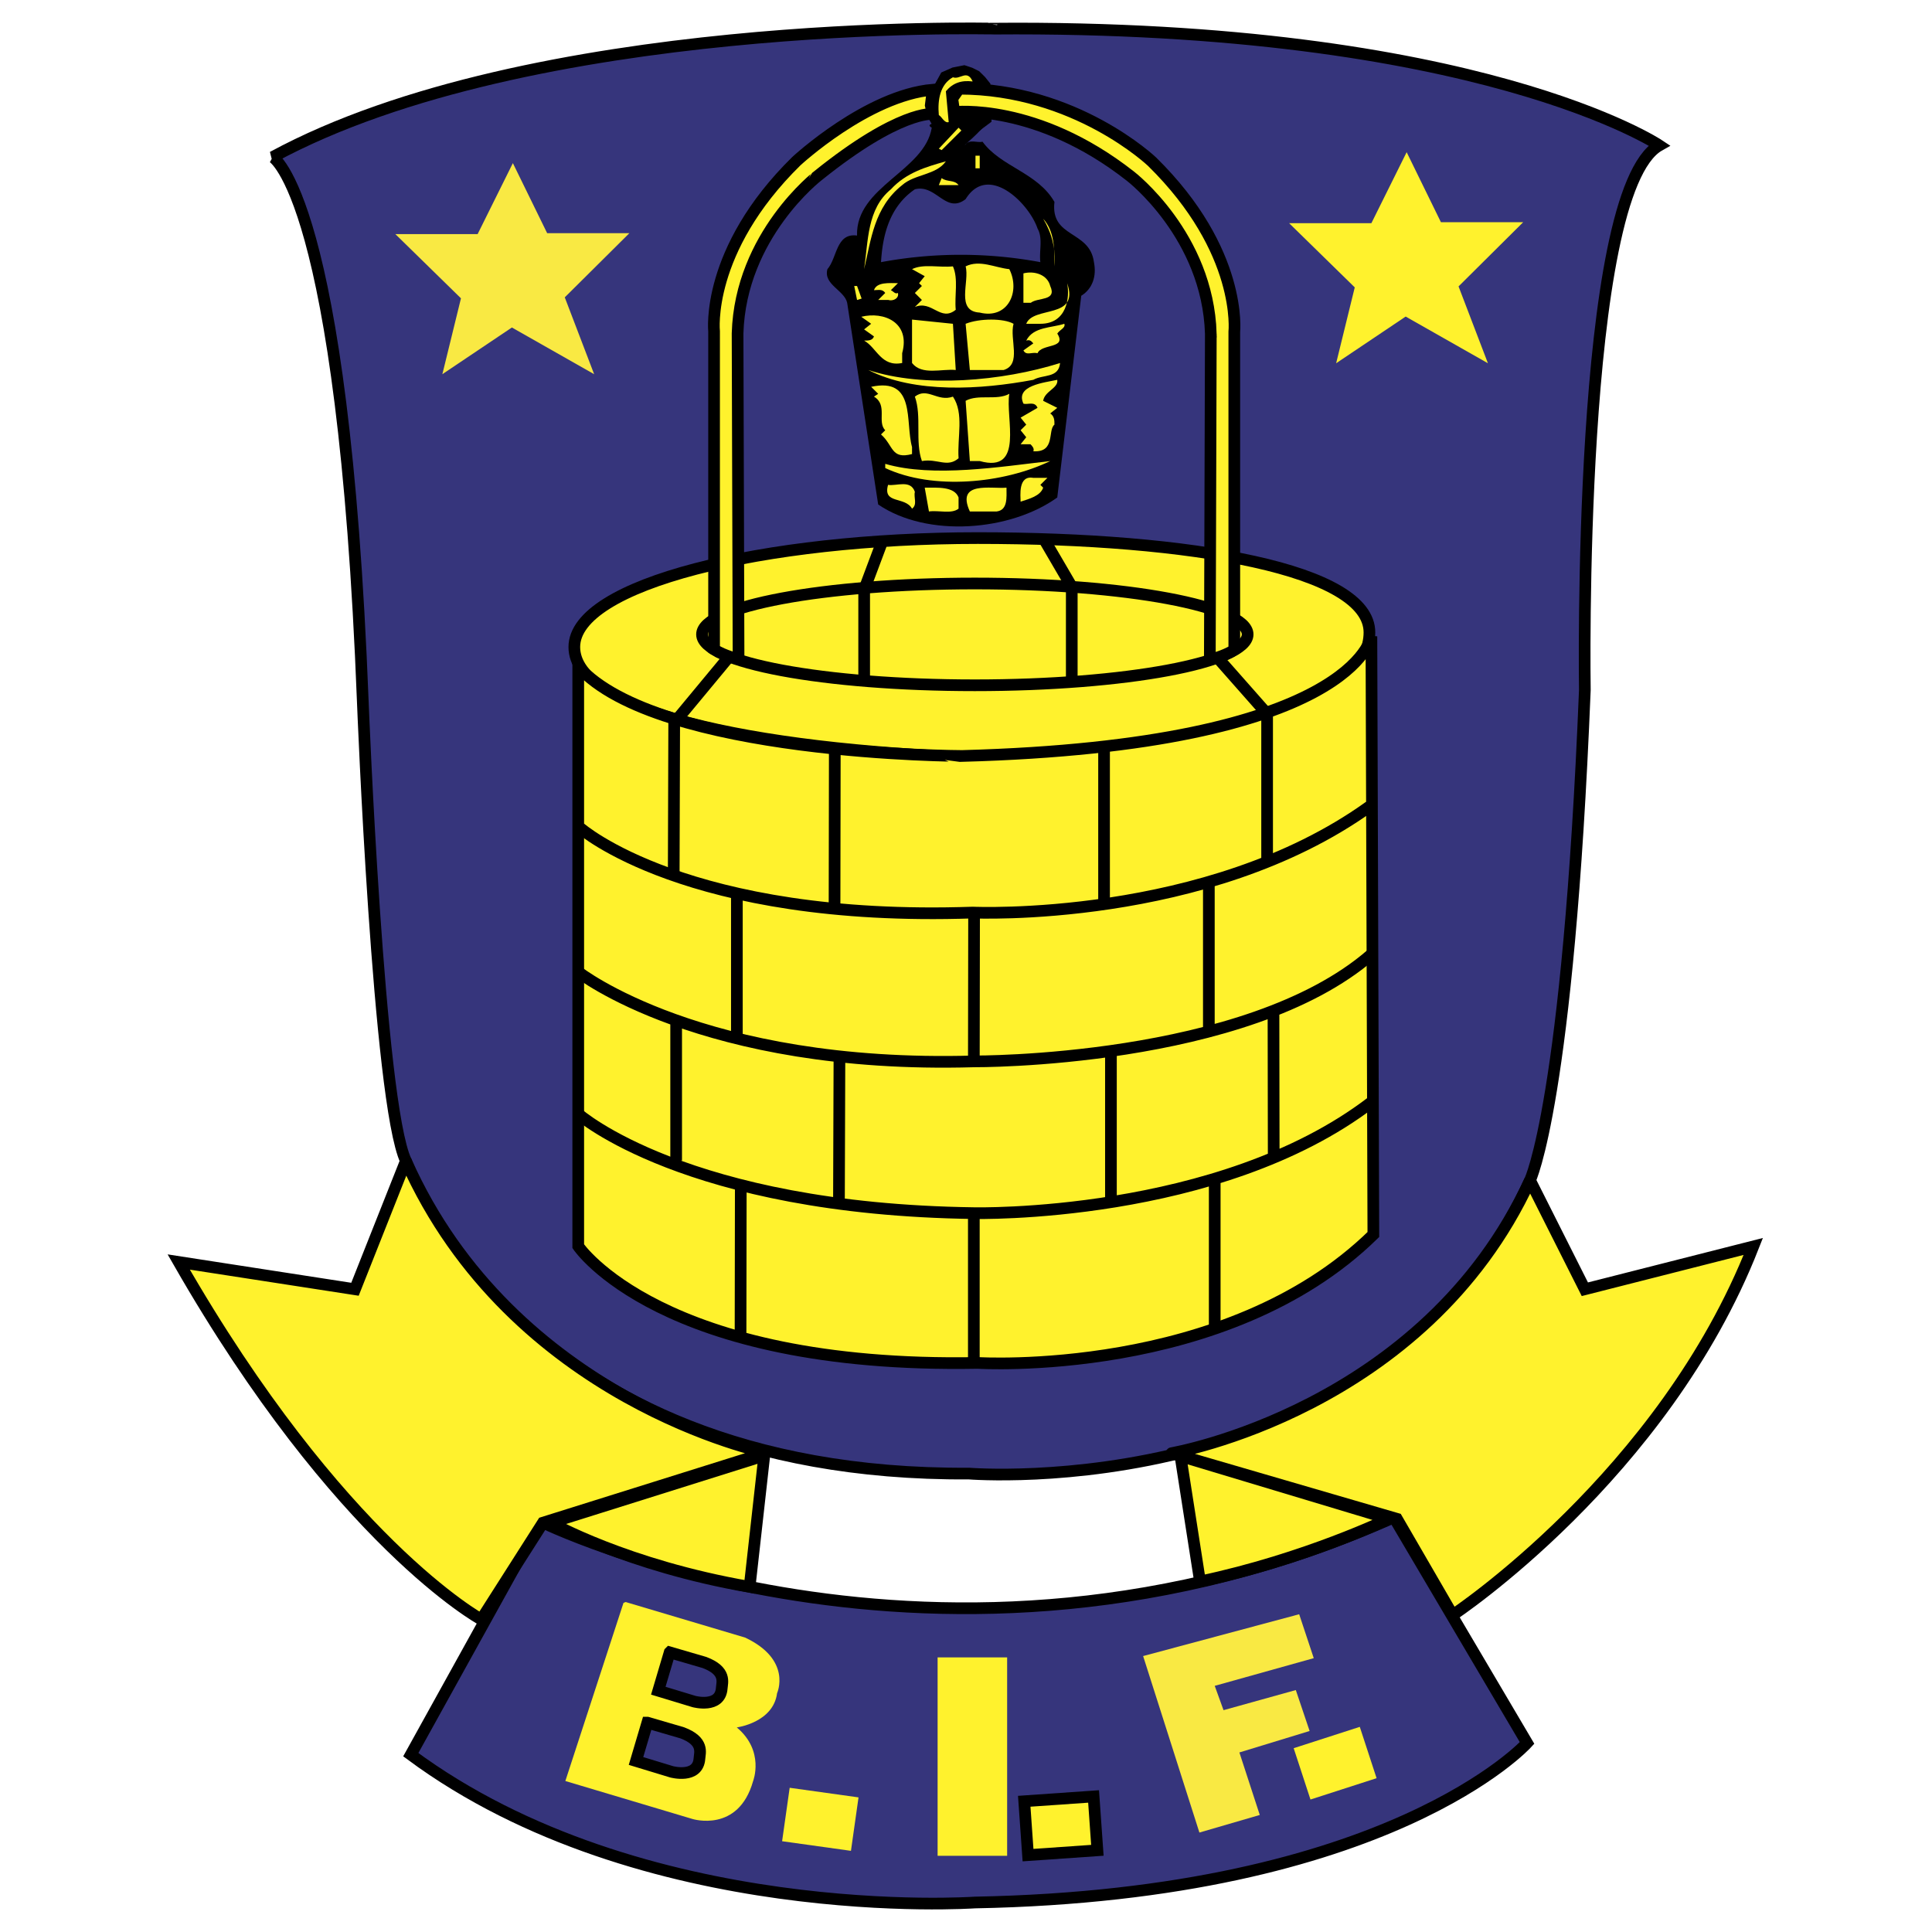 <svg xmlns="http://www.w3.org/2000/svg" width="2500" height="2500" viewBox="0 0 192.756 192.756"><path fill-rule="evenodd" clip-rule="evenodd" fill="#fff" d="M0 0h192.756v192.756H0V0z"/><path d="M27.209 15.668s7.034 3.882 8.988 54.345c0 0 1.563 39.983 4.298 45.806 0 0 10.747 31.49 56.175 31.199 0 0 41.13 3.348 55.979-29.258 0 0 3.811-7.861 5.471-48.912 0 0-.781-49.687 7.426-54.345 0 0-17.977-12.034-66.434-11.646.001.001-46.111-1.164-71.903 12.811zM53.881 151.773s39.86 19.797 85.189-.389l13.287 22.514s-13.678 15.141-55.1 15.916c0 0-33.217 2.33-56.273-14.75l12.897-23.291z" fill-rule="evenodd" clip-rule="evenodd" fill="#36357c" stroke="#000" stroke-width="1.165" stroke-miterlimit="2.613"/><path d="M40.496 115.818l-5.08 12.811-17.585-2.719c16.022 27.949 30.188 35.664 30.188 35.664l6.154-9.656 22.275-6.986s-25.303-5.145-35.952-29.114zM152.65 117.76l5.471 10.869 16.805-4.271c-8.988 22.902-29.992 36.781-29.992 36.781l-5.568-9.607-22.471-6.551c0-.001 25.205-4.319 35.755-27.221z" fill-rule="evenodd" clip-rule="evenodd" fill="#fff22d" stroke="#000" stroke-width="1.165" stroke-miterlimit="2.613"/><path d="M119.727 157.789l-1.953-12.518 20.809 6.26c-.001 0-8.304 4.028-18.856 6.258zM74.788 158.324l1.465-13.102-21.298 6.695c0 .001 7.523 4.272 19.833 6.407z" fill-rule="evenodd" clip-rule="evenodd" fill="#fff22d" stroke="#000" stroke-width="1.165" stroke-miterlimit="2.613"/><path fill-rule="evenodd" clip-rule="evenodd" fill="#f9e943" d="M51.169 16.274l3.42 6.988h8.206l-6.448 6.405 2.931 7.666-8.206-4.658-6.937 4.658 1.856-7.57-6.545-6.404h8.206l3.517-7.085z"/><path fill-rule="evenodd" clip-rule="evenodd" fill="#fff22d" d="M140.342 15.183l3.42 6.987h8.205l-6.447 6.405 2.931 7.667-8.207-4.659-6.937 4.659 1.857-7.57-6.547-6.405h8.207l3.518-7.084z"/><path fill-rule="evenodd" clip-rule="evenodd" fill="#f9e943" d="M125.688 181.08l-6.024 1.754-5.615-17.609 15.57-4.172 1.455 4.381-9.881 2.763.879 2.426 7.211-2.006 1.377 4.084-7.006 2.141 2.034 6.238z"/><path d="M62.419 159.834l-.214.088-5.8 17.77 12.68 3.787s4.582 1.434 6.051-3.775c0 0 1.185-3.002-1.626-5.359 0 0 3.64-.473 4.02-3.418 0 0 1.529-3.316-3.181-5.543l-11.93-3.55z" fill-rule="evenodd" clip-rule="evenodd" fill="#fff22d"/><path d="M66.813 164.855l-1.135 3.826 3.552 1.078s2.638.721 2.778-1.332c.039-.578.483-1.727-1.723-2.559l-3.472-1.013zM64.588 171.869l-1.134 3.824 3.552 1.08s2.638.721 2.778-1.332c.039-.578.483-1.729-1.723-2.559l-3.473-1.013z" fill-rule="evenodd" clip-rule="evenodd" fill="#36357c" stroke="#000" stroke-width="1.165" stroke-miterlimit="2.613"/><path fill-rule="evenodd" clip-rule="evenodd" fill="#fff22d" d="M93.545 165.359h6.937v19.797h-6.937v-19.797zM129.07 174.418l6.596-2.129 1.676 5.121-6.596 2.129-1.676-5.121z"/><path fill-rule="evenodd" clip-rule="evenodd" fill="#fff22d" stroke="#000" stroke-width="1.165" stroke-miterlimit="2.613" d="M102.188 179.713l6.919-.481.379 5.373-6.92.481-.378-5.373z"/><path fill-rule="evenodd" clip-rule="evenodd" fill="#fff22d" d="M78.786 178.367l6.869.959-.755 5.332-6.869-.959.755-5.332z"/><path fill-rule="evenodd" clip-rule="evenodd" stroke="#000" stroke-width="1.165" stroke-miterlimit="2.613" d="M93.838 12.732l-.781-1.358.097-1.165.587-1.456.586-1.067.879-.388.976-.194.587.194.586.291.489.485.39.485.098 3.3-.781.582-3.713.291z"/><path d="M97.746 75.617c26.461.935 38.883-6.228 38.883-12.519 0-6.292-17.713-9.414-39.078-9.414S57.3 58.263 57.3 64.554c0 6.291 17.097 10.238 40.446 11.063z" fill-rule="evenodd" clip-rule="evenodd" fill="#fff22d" stroke="#000" stroke-width="1.165" stroke-miterlimit="2.613"/><path d="M57.691 66.495v57.839s8.206 12.227 39.86 11.645c0 0 24.814 1.553 39.469-12.809l-.195-59.683s-1.66 10.869-40.836 11.937c-.001-.001-30.385-.049-38.298-8.929z" fill-rule="evenodd" clip-rule="evenodd" fill="#fff22d" stroke="#000" stroke-width="1.165" stroke-miterlimit="2.613"/><path d="M57.886 82.604s10.648 9.414 39.176 8.443c0 0 23.35 1.067 39.566-10.578" fill="none" stroke="#000" stroke-width="1.165" stroke-miterlimit="2.613"/><path d="M97.258 68.371c15.031 0 27.219-2.273 27.219-5.078 0-2.804-12.188-5.078-27.219-5.078-15.032 0-27.218 2.273-27.218 5.078 0 2.804 12.186 5.078 27.218 5.078z" fill-rule="evenodd" clip-rule="evenodd" fill="#fff22d" stroke="#000" stroke-width="1.165" stroke-miterlimit="2.613"/><path d="M72.736 65.524l-5.471 6.599-.048 15.042m16.07-12.13l-.025 15.697m26.89-16.085v15.576m11.237-24.699l5.031 5.702v14.629M57.691 96.967s12.31 9.705 39.469 8.928c0 0 27.158.195 39.664-10.674m-63.306-6.406v14.362m23.666-11.935l-.023 14.653m23.446-18.05v15.139m-62.916 8.151s10.746 9.512 39.469 9.9c0 0 24.424.582 39.664-11.064m-69.364-8.346v14.168m16.291-10.262l-.049 14.387m27.136-15.188v14.75m16.217-18.63l.023 14.629m-53.17 2.644l-.024 15.115m23.276-12.203v14.75m24.033-18.244v14.848m-33.119-78.51l-1.856 4.949v8.831m17.878-13.974l2.834 4.853v9.413" fill="none" stroke="#000" stroke-width="1.165" stroke-miterlimit="2.613"/><path d="M120.803 33.306l-.098 32.509s1.367-.291 2.441-.97V33.111s.879-8.055-8.207-16.982c0 0-7.619-7.279-19.245-7.279l-.684.971.196 1.358s8.206-.97 17.585 6.405c0 0 7.719 5.92 8.012 15.722zM73.588 33.257l.098 32.51s-1.368-.291-2.442-.97V33.063s-.879-8.055 8.207-16.982c0 0 7.061-6.551 13.606-7.133l-.196 1.552.196.873s-3.322-.388-11.457 6.162c0 .001-7.719 5.921-8.012 15.722z" fill-rule="evenodd" clip-rule="evenodd" fill="#fff22d" stroke="#000" stroke-width="1.165" stroke-miterlimit="2.613"/><path d="M98.451 12.181c-.424.838-2.674 2.655-2.111 2.236.422-.559 1.125-.14 1.687-.279 1.83 2.515 5.488 3.074 7.176 6.009-.422 3.633 3.518 2.795 3.939 6.009.281 1.398-.141 2.656-1.266 3.354l-2.393 20.123c-4.643 3.354-12.942 4.053-17.867.699l-3.095-20.124c-.281-1.257-2.392-1.816-1.97-3.354.984-1.118.844-3.633 2.955-3.354-.141-4.891 6.752-6.428 7.456-10.761-1.545-.838 5.489-.558 5.489-.558z" fill-rule="evenodd" clip-rule="evenodd"/><path d="M95.074 7.709c-1.266.698-1.547 2.236-1.407 3.772.282.14.563.839.985.699l-.281-3.074c.704-.839 1.548-1.118 2.672-.979-.562-1.256-1.266-.138-1.969-.418zM93.667 14.836l.282.14 1.969-1.956-.281-.28-1.97 2.096zM97.324 16.792h.422v-1.257h-.422v1.257zM88.884 18.889c-2.392 1.957-2.251 5.17-2.673 7.965.703-2.934.984-6.148 3.798-8.385 1.266-1.118 3.376-.978 4.361-2.375-1.969.559-3.938 1.118-5.486 2.795zM93.949 17.771l-.282.698h1.97c-.422-.558-1.126-.279-1.688-.698z" fill-rule="evenodd" clip-rule="evenodd" fill="#fff22d"/><path d="M96.34 19.867c-1.97 1.537-2.954-1.538-5.064-.979-2.673 1.817-3.236 4.891-3.376 7.267a43.433 43.433 0 0 1 15.897 0c-.141-1.118.281-2.375-.281-3.354-.846-2.514-4.924-6.567-7.176-2.934z" fill-rule="evenodd" clip-rule="evenodd" fill="#36357c"/><path d="M105.203 26.575c.141-1.816-.281-3.354-1.125-4.751 1.125 1.258 1.125 2.934 1.125 4.751zM96.34 26.575c.42 1.532-1.03 4.478 1.406 4.611 2.814.699 4.08-2.096 2.955-4.332-1.406-.139-2.955-.978-4.361-.279zM90.994 26.854l1.266.699-.562.698.281.28-.703.699.703.699-.703.699c1.718-.711 2.553 1.52 4.079.279-.14-1.397.282-3.074-.281-4.332-1.407.14-2.954-.28-4.08.279zM102.107 27.273v2.935h.738c.705-.559 2.639-.14 1.936-1.677-.281-1.118-1.549-1.537-2.674-1.258zM89.587 28.251c-.844 0-2.11-.14-2.392.699.422 0 .844-.14 1.125.279l-.704.699h1.02c.422.14 1.09-.14.95-.699-.281.14-.422-.14-.703-.279l.704-.699zM106.469 28.251c1.268 3.634-3.375 2.236-4.08 4.053h1.408c2.672 0 2.953-2.655 2.672-4.053zM85.508 29.929l.457-.14-.457-1.258h-.282l.282 1.398zM85.93 31.605l.985.699-.703.559.984.699c-.141.419-.562.419-.984.419 1.266.699 1.688 2.655 3.798 2.236v-.979c.844-3.073-1.829-4.192-4.08-3.633zM95.074 32.304l-4.08-.419v4.332c.985 1.257 2.955.559 4.361.698l-.281-4.611zM96.34 32.304l.422 4.611h3.376c1.828-.559.562-3.074.984-4.611-.983-.558-3.376-.558-4.782 0zM102.389 33.981c.422-.14.562.139.705.279l-.986.699c.281.559.844.14 1.408.279.422-.978 2.953-.419 1.969-1.957.281-.419.844-.559.703-.978-1.266.421-3.094.281-3.799 1.678z" fill-rule="evenodd" clip-rule="evenodd" fill="#fff22d"/><path d="M86.633 36.916c4.643 2.376 11.253 1.957 16.46.979.984-.559 2.531-.14 2.672-1.677-5.767 1.816-13.645 2.514-19.132.698zM102.107 40.27c.422.14 1.125-.28 1.408.419l-1.689.979.562.698-.562.559.562.699-.562.699h.984c.141.14.422.419.283.699 2.25.14 1.406-2.096 2.109-2.655 0-.419 0-.838-.422-1.118l.703-.559-1.406-.699c.141-.978 1.547-1.258 1.406-2.096-1.264.278-4.219.558-3.376 2.375z" fill-rule="evenodd" clip-rule="evenodd" fill="#fff22d"/><path d="M86.915 38.593l.703.699-.422.279c1.407.839.281 2.516 1.125 3.354l-.422.419c1.266 1.118.985 2.515 3.095 1.957v-.699c-.703-2.516.423-6.987-4.079-6.009zM91.276 39.571c.703 1.957 0 4.472.703 6.428 1.548-.279 2.532.699 3.658-.279-.141-2.096.562-4.472-.562-6.149-1.548.559-2.533-.978-3.799 0zM96.34 39.99l.422 6.009h.984c4.502 1.258 2.533-4.332 2.955-6.708-1.265.699-3.096.001-4.361.699z" fill-rule="evenodd" clip-rule="evenodd" fill="#fff22d"/><path d="M88.321 46.279v.419c4.783 2.236 11.817 1.538 16.46-.699-4.924.559-11.677 1.677-16.46.28zM104.5 47.676h-1.406c-1.549-.279-1.268 1.816-1.268 2.375.844-.28 1.971-.559 2.252-1.397l-.281-.28.703-.698zM88.603 48.375c-.562 1.957 1.688 1.118 2.392 2.376.563-.419.141-1.118.282-1.677-.423-1.258-1.83-.559-2.674-.699zM92.26 48.654l.422 2.375c.984-.14 2.25.28 2.954-.279v-1.118c-.421-1.117-2.109-.978-3.376-.978z" fill-rule="evenodd" clip-rule="evenodd" fill="#fff22d"/><path d="M96.762 51.03h2.673c1.125-.14.984-1.397.984-2.375-1.546.139-5.064-.699-3.657 2.375z" fill-rule="evenodd" clip-rule="evenodd" fill="#fff22d"/></svg>